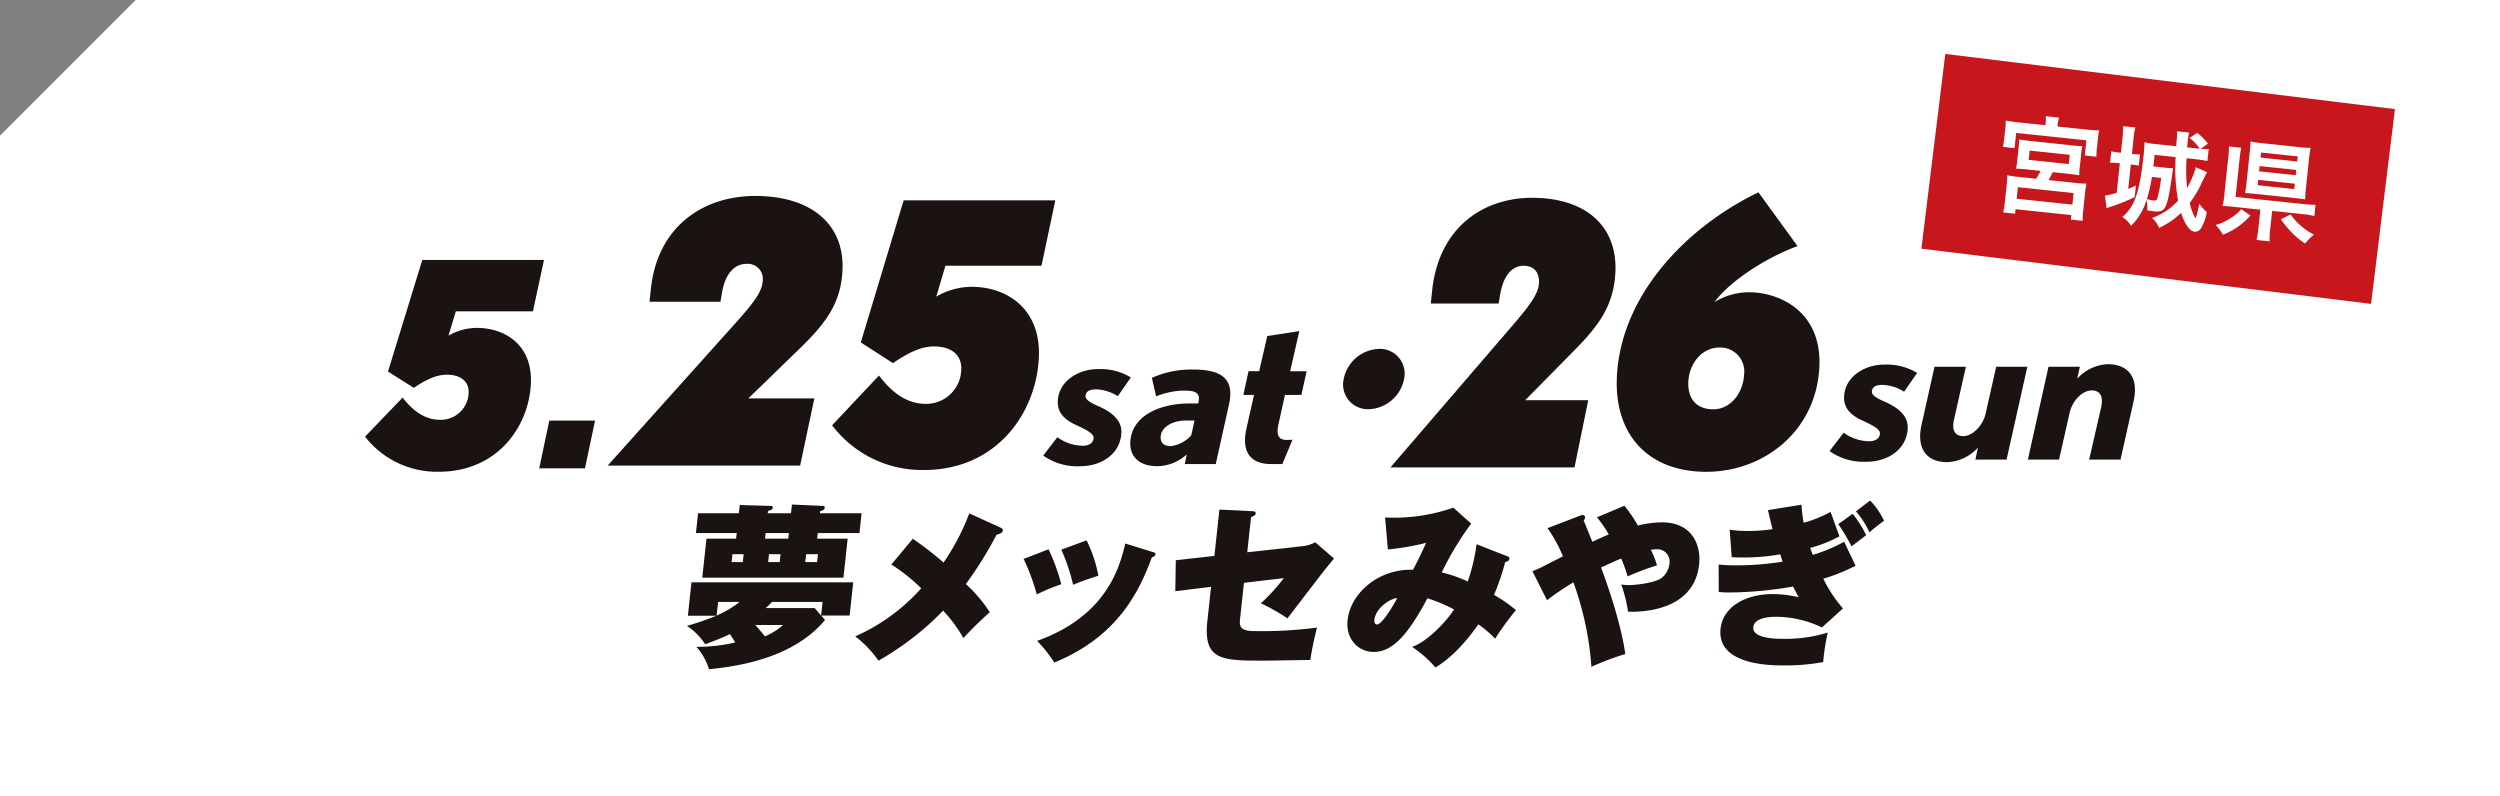 <svg xmlns="http://www.w3.org/2000/svg" xmlns:xlink="http://www.w3.org/1999/xlink" width="452" height="144.001" viewBox="0 0 452 144.001">
  <rect x="0" y="0" width="452" height="144.001" fill="#808080" stroke="none"/>
  <defs>
    <clipPath id="clip-path">
      <rect id="長方形_22940" data-name="長方形 22940" width="320" height="86.227" fill="none"/>
    </clipPath>
  </defs>
  <g id="グループ_11410" data-name="グループ 11410" transform="translate(-94 -2342)">
    <path id="前面オブジェクトで型抜き_24" data-name="前面オブジェクトで型抜き 24" d="M-193.473,273.528h-452V154.053l24.526-24.526h427.474v144Z" transform="translate(739.473 2212.473)" fill="#fff"/>
    <g id="グループ_11253" data-name="グループ 11253" transform="translate(160 2376.774)">
      <g id="グループ_11059" data-name="グループ 11059" transform="translate(0 0)" clip-path="url(#clip-path)">
        <path id="パス_7050" data-name="パス 7050" d="M50.323,68.749l.652-6.039H80.22l-.649,6.007H74.44l.683.79c-5.937,7.177-16.431,8.442-20.972,8.916a10.971,10.971,0,0,0-2.288-4.047,30.342,30.342,0,0,0,7.011-.791c-.107-.189-.431-.758-.957-1.517-1.389.7-3.195,1.359-4.463,1.835a11.552,11.552,0,0,0-3.3-3.321,50.005,50.005,0,0,0,5.33-1.833ZM59.7,48.735l5.658.16c.129,0,.347.064.319.316-.041.381-.536.506-.867.6l-.044.41h4.2l.171-1.579,5.584.253c.193,0,.375.1.348.347-.045.411-.572.538-.834.6l-.041.379h7.534L81.343,53.8H73.808l-.11,1.012h5.515l-.761,7.051H52.927l.761-7.051h5.355l.11-1.012H51.779l.385-3.574H59.54Zm-4.18,19.983a18.085,18.085,0,0,0,4.147-2.466h-3.88Zm4.886-11.1H58.388l-.154,1.424h2.019ZM62.52,70.426c.372.41.97,1.106,1.734,2.054a11.357,11.357,0,0,0,3.268-2.054ZM68.581,53.8h-4.2l-.11,1.012h4.2ZM73.24,67.358l1.169,1.36.266-2.466H65.535c-.542.569-.825.822-1.145,1.106Zm-8.4-8.314h2.084l.153-1.424H64.993Zm6.7,0H73.69l.153-1.424H71.7Z" transform="translate(8.045 7.802)" fill="#1a1311"/>
        <path id="パス_7051" data-name="パス 7051" d="M102.644,52.591c.181.1.454.254.422.537-.044.411-.578.6-1.141.759A69.742,69.742,0,0,1,96.378,62.8a25.511,25.511,0,0,1,4.324,5.091,66.092,66.092,0,0,0-4.77,4.679,25.9,25.9,0,0,0-3.663-4.964,52.025,52.025,0,0,1-11.689,9.042,19.617,19.617,0,0,0-4.206-4.394,34.674,34.674,0,0,0,11.938-8.694,34.643,34.643,0,0,0-5.4-4.3l3.869-4.649a59.608,59.608,0,0,1,5.564,4.3,40.848,40.848,0,0,0,4.647-8.885Z" transform="translate(12.25 8.025)" fill="#1a1311"/>
        <path id="パス_7052" data-name="パス 7052" d="M107.123,55.84a35.271,35.271,0,0,1,2.3,6.323A33.8,33.8,0,0,0,104.991,64a37.419,37.419,0,0,0-2.385-6.417Zm18.863.5c.25.064.5.159.469.412-.023.22-.233.379-.671.569-2.462,6.766-6.6,14.481-17.637,19a22.389,22.389,0,0,0-3.1-3.921C117.685,67.886,120,58.97,120.991,54.8ZM114,54.227a24.891,24.891,0,0,1,2.132,6.387c-2.689.853-3.966,1.39-4.571,1.644a34.7,34.7,0,0,0-2.135-6.355Z" transform="translate(16.458 8.698)" fill="#1a1311"/>
        <path id="パス_7053" data-name="パス 7053" d="M134.22,49.432l5.838.283c.288,0,.767.031.722.443-.037.348-.536.506-.838.634l-.687,6.353,10.027-1.106a6,6,0,0,0,2.256-.7l3.4,2.939c-.259.317-1.4,1.709-1.626,1.992-1.113,1.391-5.822,7.588-6.789,8.821a37.672,37.672,0,0,0-4.8-2.719,35.013,35.013,0,0,0,4.146-4.553l-7.21.854-.7,6.481c-.158,1.455.013,2.245,2.707,2.245a76.876,76.876,0,0,0,11.194-.632c-.57,2.308-.829,3.509-1.209,5.85-6.488.1-7.2.125-8.448.125-7.567,0-10.927-.063-10.162-7.145l.67-6.2-6.467.79.092-5.6,6.98-.79Z" transform="translate(20.249 7.929)" fill="#1a1311"/>
        <path id="パス_7054" data-name="パス 7054" d="M181.892,57.89c.339.126.492.19.462.473-.049.443-.607.57-.775.634a42.114,42.114,0,0,1-2.017,5.911,24.491,24.491,0,0,1,3.967,2.751,54.528,54.528,0,0,0-3.763,5.153,21.391,21.391,0,0,0-3.023-2.592c-.833,1.169-3.794,5.438-7.77,7.808a20.677,20.677,0,0,0-4.215-3.731c2.494-.822,5.867-4.14,7.592-6.765a30.612,30.612,0,0,0-4.814-2.024c-3.335,6.228-6.147,9.707-9.707,9.707-2.79,0-5.106-2.309-4.734-5.756.541-4.993,5.754-9.326,11.823-9.1.844-1.582.925-1.738,2.386-4.869a46.055,46.055,0,0,1-6.928,1.2l-.5-5.786a32.661,32.661,0,0,0,12.345-1.771l3.214,2.877a55.869,55.869,0,0,0-5.313,8.821,25.835,25.835,0,0,1,4.7,1.644,34.153,34.153,0,0,0,1.593-6.735ZM157.941,69.428c-.03.285.008.823.489.823.931,0,3.249-3.952,3.626-4.773-1.062.03-3.869,1.674-4.115,3.95" transform="translate(24.55 7.881)" fill="#1a1311"/>
        <path id="パス_7055" data-name="パス 7055" d="M198.521,48.831a26.239,26.239,0,0,1,2.436,3.574,18.846,18.846,0,0,1,4.422-.57c5.163,0,7.054,3.857,6.648,7.62-.9,8.283-10.071,8.631-12.851,8.536a25.818,25.818,0,0,0-1.23-4.932,8,8,0,0,0,1.365.126c1.058,0,4.883-.379,6.051-1.391a3.8,3.8,0,0,0,1.289-2.436,2.223,2.223,0,0,0-2.375-2.655,7.5,7.5,0,0,0-.972.094,16.1,16.1,0,0,1,1.107,2.815,49.129,49.129,0,0,0-5.313,1.992,25.291,25.291,0,0,0-1.158-3.226c-.94.379-1.21.506-3.638,1.613,3.7,9.959,4.321,15.208,4.369,15.65a50.974,50.974,0,0,0-6.118,2.308A56.4,56.4,0,0,0,189.3,62.68a48.64,48.64,0,0,0-4.774,3.225l-2.639-5.248a17.234,17.234,0,0,0,2.121-.948c.544-.285,2.92-1.486,3.4-1.739a26.9,26.9,0,0,0-2.785-5.091l5.953-2.277a1.239,1.239,0,0,1,.4-.094.413.413,0,0,1,.429.475,1.109,1.109,0,0,1-.246.506c.251.632,1.34,3.319,1.571,3.856.1-.031,1.151-.569,2.966-1.326a22.138,22.138,0,0,0-2.135-3.1Z" transform="translate(29.173 7.833)" fill="#1a1311"/>
        <path id="パス_7056" data-name="パス 7056" d="M225.892,48.773a22.105,22.105,0,0,0,.386,3.258,21.1,21.1,0,0,0,4.862-1.961l1.6,4.426a23.342,23.342,0,0,1-5.293,2.088c.077.189.4,1.076.473,1.265a29.5,29.5,0,0,0,5.675-2.372l2.064,4.332a34.079,34.079,0,0,1-5.831,2.341,23.8,23.8,0,0,0,3.554,5.374l-3.8,3.445a19.362,19.362,0,0,0-8.194-1.929c-.8,0-4.008,0-4.21,1.867-.229,2.118,4.293,2.118,5.448,2.118a25.756,25.756,0,0,0,8.01-1.138,38.181,38.181,0,0,0-.833,5.342,37.54,37.54,0,0,1-7.249.6c-2.083,0-12.023,0-11.306-6.64.406-3.762,4.2-6.26,9.558-6.26a21.451,21.451,0,0,1,4.556.569c-.372-.694-.61-1.169-1.011-1.929A68.775,68.775,0,0,1,212.7,64.646a16.628,16.628,0,0,1-1.786-.1l-.009-4.962a28.042,28.042,0,0,0,3.19.157,53.735,53.735,0,0,0,8.376-.665c-.1-.283-.194-.569-.433-1.326a38.831,38.831,0,0,1-6.731.569c-.9,0-1.47-.032-2.045-.063l-.362-4.964a18.941,18.941,0,0,0,3.023.222,28.15,28.15,0,0,0,4.716-.316c-.02-.128-.538-2.15-.813-3.448Zm9.249,1.644a21.722,21.722,0,0,1,2.439,3.858c-.425.347-2.273,1.738-2.656,2.024a35.442,35.442,0,0,0-2.388-4.016Zm3.146-2.4a13.452,13.452,0,0,1,2.523,3.667,28.76,28.76,0,0,0-2.631,2.088,17,17,0,0,0-2.444-3.8Z" transform="translate(33.828 7.702)" fill="#1a1311"/>
        <path id="パス_7057" data-name="パス 7057" d="M72.383,28.291l-9.135,8.871H75.171L72.6,49.317H37.8L61.5,22.9c2.494-2.826,4.231-4.993,4.32-6.9a2.715,2.715,0,0,0-2.938-3.154c-2,0-3.826,1.578-4.427,5.323L58.2,19.684H45.374l.224-2.169C46.738,6.148,54.99.562,64.491.562c10.047,0,16.162,5.06,15.766,13.471-.285,6.045-3.183,9.725-7.874,14.258" transform="translate(6.063 0.091)" fill="#1a1311"/>
        <path id="パス_7058" data-name="パス 7058" d="M110.631,13.07H93.263l-1.656,5.585a12.788,12.788,0,0,1,6.379-1.774c6.294,0,12.586,3.877,12.164,12.813C109.675,39.746,102.475,50,89.4,50a20.355,20.355,0,0,1-16.626-8.082l8.474-9c2.336,3.089,5.023,5.125,8.473,5.125a6.337,6.337,0,0,0,6.4-6.177c.124-2.628-1.737-4.205-4.946-4.205-2.359,0-4.716,1.182-7.4,3.023l-5.815-3.747L85.711,1.244h27.416Z" transform="translate(11.673 0.2)" fill="#1a1311"/>
        <path id="パス_7059" data-name="パス 7059" d="M30.356,19.825H16.417l-1.324,4.387a10.4,10.4,0,0,1,5.116-1.394c5.051,0,10.1,3.045,9.774,10.064-.372,7.9-6.144,15.947-16.634,15.947A16.478,16.478,0,0,1,0,42.482l6.793-7.069c1.879,2.424,4.036,4.024,6.8,4.024a5.029,5.029,0,0,0,5.135-4.852c.1-2.064-1.4-3.3-3.972-3.3-1.895,0-3.784.929-5.941,2.374L4.151,30.715l6.2-20.179h22Z" transform="translate(0 1.69)" fill="#1a1311"/>
        <path id="パス_7060" data-name="パス 7060" d="M35.409,44.2H27.136l1.824-8.628h8.272Z" transform="translate(4.353 5.705)" fill="#1a1311"/>
        <path id="パス_7061" data-name="パス 7061" d="M192.881,28.577l-8.753,8.87h11.4L193.046,49.6H159.764l22.719-26.414c2.393-2.824,4.057-4.992,4.147-6.9.1-2.1-1.068-3.154-2.8-3.154-1.91,0-3.663,1.577-4.246,5.323l-.245,1.511H167.065l.219-2.169C168.4,6.434,176.3.848,185.39.848c9.608,0,15.447,5.06,15.051,13.471-.285,6.045-3.063,9.724-7.561,14.258" transform="translate(25.625 0.136)" fill="#1a1311"/>
        <path id="パス_7062" data-name="パス 7062" d="M211.2,50.528c-10.535,0-16.639-6.769-16.15-17.151.7-14.915,12.743-27.2,25.595-33.378l7.067,9.724c-5.949,2.168-12.465,6.57-15.006,10.12a11.873,11.873,0,0,1,6.277-1.775c5.383,0,13.152,3.417,12.678,13.47-.551,11.7-10.1,18.99-20.46,18.99m2.39-22.471c-3.068,0-5.454,2.758-5.616,6.174-.142,3.024,1.386,4.994,4.513,4.994,3.182,0,5.409-3.022,5.564-6.308a4.334,4.334,0,0,0-4.461-4.861" transform="translate(31.281 0)" fill="#1a1311"/>
        <path id="パス_7063" data-name="パス 7063" d="M241.662,31.744a7.67,7.67,0,0,0-3.956-1.235c-1.2,0-1.835.424-1.871,1.2-.031.656.755,1.158,2.609,1.968,2.267,1.042,3.973,2.508,3.871,4.669-.182,3.859-3.605,6.058-7.465,6.058a10.59,10.59,0,0,1-6.664-1.93l2.549-3.319a8.013,8.013,0,0,0,4.637,1.544c.964,0,1.873-.425,1.918-1.389.037-.772-1.056-1.352-2.906-2.24-2.118-.926-3.68-2.159-3.572-4.477.168-3.55,3.669-5.75,7.258-5.75a10.551,10.551,0,0,1,5.951,1.505Z" transform="translate(36.6 4.306)" fill="#1a1311"/>
        <path id="パス_7064" data-name="パス 7064" d="M257.923,43.964h-5.635l.448-2.161a7.908,7.908,0,0,1-5.527,2.622c-3.783,0-5.6-2.468-4.664-6.714l2.35-10.536h5.674l-2.149,9.571c-.442,2.007.245,2.973,1.674,2.973,1.62,0,3.56-1.853,4.052-4.092l1.9-8.452h5.635Z" transform="translate(38.864 4.359)" fill="#1a1311"/>
        <path id="パス_7065" data-name="パス 7065" d="M275.838,44.027h-5.674l2.187-9.533c.4-2.006-.285-2.971-1.712-2.971-1.739,0-3.526,1.89-4.011,4.051l-1.905,8.452h-5.637l3.726-16.789h5.674L268,29.4a7.967,7.967,0,0,1,5.489-2.624c3.821,0,5.673,2.469,4.7,6.714Z" transform="translate(41.556 4.295)" fill="#1a1311"/>
        <path id="パス_7066" data-name="パス 7066" d="M119.145,32.443a7.677,7.677,0,0,0-3.956-1.235c-1.2,0-1.835.425-1.871,1.2-.031.656.755,1.158,2.609,1.968,2.267,1.042,3.973,2.509,3.872,4.669-.182,3.861-3.607,6.058-7.466,6.058a10.59,10.59,0,0,1-6.664-1.93l2.549-3.318a8.012,8.012,0,0,0,4.638,1.543c.964,0,1.872-.424,1.917-1.389.037-.772-1.055-1.352-2.9-2.238-2.119-.926-3.681-2.161-3.572-4.478.167-3.548,3.668-5.75,7.257-5.75a10.555,10.555,0,0,1,5.952,1.505Z" transform="translate(16.949 4.418)" fill="#1a1311"/>
        <path id="パス_7067" data-name="パス 7067" d="M134.683,44.7h-5.6l.353-1.736a8.132,8.132,0,0,1-5.351,2.121c-3.088,0-4.979-1.62-4.85-4.361.218-4.631,5.076-6.946,10.636-6.984h1.659l0-.078c.384-1.583-.165-2.237-2.365-2.237a13.343,13.343,0,0,0-5.26,1.041l-.768-3.357a17.653,17.653,0,0,1,7.328-1.505c5.327,0,7.642,1.658,6.611,6.329Zm-5.418-7.872c-2.354,0-4.455,1.157-4.538,2.932-.058,1.236.768,1.7,1.772,1.7a5.889,5.889,0,0,0,3.76-1.968l.589-2.662Z" transform="translate(19.124 4.429)" fill="#1a1311"/>
        <path id="パス_7068" data-name="パス 7068" d="M147.345,33.16h-2.973L143.2,38.447c-.433,1.814-.058,2.856,1.448,2.856.115,0,1.081-.039,1.081-.039l-1.829,4.4h-2.006c-3.743,0-5.456-2.161-4.483-6.445l1.367-6.058h-1.93l.935-4.284h1.93l1.459-6.367,5.793-.888-1.655,7.255h2.973Z" transform="translate(21.95 3.468)" fill="#1a1311"/>
        <path id="パス_7069" data-name="パス 7069" d="M163.407,29.844a6.758,6.758,0,0,1-6.4,5.455,4.471,4.471,0,0,1-4.514-5.455,6.758,6.758,0,0,1,6.4-5.455,4.47,4.47,0,0,1,4.514,5.455" transform="translate(24.447 3.912)" fill="#1a1311"/>
      </g>
    </g>
    <g id="グループ_11255" data-name="グループ 11255" transform="matrix(0.995, 0.105, -0.105, 0.995, 310.56, 311.695)">
      <rect id="長方形_22942" data-name="長方形 22942" width="81.853" height="35.452" transform="matrix(1, 0.017, -0.017, 1, 348.313, 2013.55)" fill="#c8161d"/>
      <path id="パス_7151" data-name="パス 7151" d="M-21.26-15.04h-5.06a20.938,20.938,0,0,1-2.16-.08,10.026,10.026,0,0,1,.08,1.44v1.82a10.7,10.7,0,0,1-.08,1.52h2.12V-13.1H-13.6v2.76h2.12a11.514,11.514,0,0,1-.08-1.5v-1.84a9.507,9.507,0,0,1,.08-1.44,21.187,21.187,0,0,1-2.16.08h-5.42v-.4a5.6,5.6,0,0,1,.12-1.22h-2.42a6.356,6.356,0,0,1,.1,1.24Zm0,8.3a10.89,10.89,0,0,1-.64,1.5h-3.46a14.978,14.978,0,0,1-1.8-.08,15.592,15.592,0,0,1,.08,1.88V-.5c0,.66-.04,1.26-.1,1.94h2.16V.62H-14.9v.82h2.16a14.662,14.662,0,0,1-.1-1.92V-3.42a17.3,17.3,0,0,1,.08-1.9,14.06,14.06,0,0,1-1.84.08h-5.04c.2-.46.4-.94.6-1.5h2.78c.94,0,1.42.02,2.04.06a11.562,11.562,0,0,1-.06-1.74v-2.04a11.935,11.935,0,0,1,.06-1.52,14.041,14.041,0,0,1-1.42.06h-8.6c-.62,0-1.04-.02-1.46-.06a14.352,14.352,0,0,1,.06,1.46v2.1a17.4,17.4,0,0,1-.06,1.74c.58-.04,1-.06,2.04-.06Zm-2.34-3.44h7.28V-8.5H-23.6Zm-1.42,6.8H-14.9v2.1H-25.02Zm31.28-8.4c.72,0,1.62.04,2.28.1v-2.18a7.786,7.786,0,0,1-1.42.12L8.3-14.82a11.115,11.115,0,0,0-2.12-1.72L4.9-15.48a8.618,8.618,0,0,1,2.04,1.74H4.64c-.02-.56-.02-.74-.02-1.12a10.8,10.8,0,0,1,.1-1.58H2.52a7.666,7.666,0,0,1,.1,1.2c0,.78,0,.88.04,1.5H-1.2a13.023,13.023,0,0,1-1.94-.12,19.055,19.055,0,0,1,.1,2.7c0,4.18-.3,6.84-1,8.58A7.661,7.661,0,0,1-5.68,0,4.971,4.971,0,0,1-3.96,1.42a10.852,10.852,0,0,0,2.3-4.94,5.465,5.465,0,0,1,.32,1.84c.44.04.88.06,1.2.06,1.72,0,2.1-.46,2.38-3,.08-.72.22-3.3.24-4.24v-.36c.02-.36.02-.36.04-.52-.44.04-.94.06-1.58.06H-1.08c.02-.48.02-.48.02-2.1H2.76A32.582,32.582,0,0,0,4.02-4,11.64,11.64,0,0,1-.34-.38,4.428,4.428,0,0,1,1.12,1.26,14.538,14.538,0,0,0,4.8-1.86c.88,2,1.88,3.14,2.8,3.14A1.275,1.275,0,0,0,8.7.46,8.8,8.8,0,0,0,9.4-2.5,7.969,7.969,0,0,1,7.9-3.82C7.68-1.88,7.58-1.2,7.44-1.2A9.971,9.971,0,0,1,6.16-3.78,20.622,20.622,0,0,0,8.02-7.92c.28-.74.48-1.32.66-1.74l-2.1-.68A16.922,16.922,0,0,1,5.4-6.44a32.333,32.333,0,0,1-.66-5.34ZM.54-7.76A20.99,20.99,0,0,1,.22-3.88c-.08.24-.24.32-.64.32-.18,0-.92-.08-1.2-.12a25.144,25.144,0,0,0,.48-4.08Zm-7.7-3.76h-.28a11,11,0,0,1-1.48-.08v2.08A10.508,10.508,0,0,1-7.46-9.6h.3v5.36a13.657,13.657,0,0,1-2.06.72l.54,2.24a8.1,8.1,0,0,1,.82-.4A31.094,31.094,0,0,0-3.84-3.82v-2.1c-.62.36-.76.46-1.32.76V-9.6h.12c.5,0,.9.02,1.34.06v-2.04a13.055,13.055,0,0,1-1.46.06v-2.62a13.087,13.087,0,0,1,.12-2.2H-7.28a15.139,15.139,0,0,1,.12,2.18ZM21.12-3.94h5.52a15.807,15.807,0,0,1,2.16.12V-5.86a15.352,15.352,0,0,1-2.18.1H14.28v-7a16.5,16.5,0,0,1,.08-1.94H12.12a12.847,12.847,0,0,1,.1,1.96v6.82a13.058,13.058,0,0,1-.1,2.04c.58-.04,1.18-.06,2.04-.06h4.82V-.62a15.261,15.261,0,0,1-.12,2.2h2.38a14.517,14.517,0,0,1-.12-2.2Zm5.64-10.28A14.41,14.41,0,0,1,26.84-16a17.54,17.54,0,0,1-1.9.08H17.9A18.418,18.418,0,0,1,15.92-16c.04.5.06,1.06.06,1.72v5.84c0,.78-.02,1.32-.06,1.82.58-.04,1.12-.06,1.9-.06h7.1c.76,0,1.42.02,1.92.06a14.2,14.2,0,0,1-.08-1.78Zm-8.74,0h6.66v.92H18.02Zm0,2.46h6.66v.96H18.02Zm0,2.5h6.66v.98H18.02Zm-2.48,5.6a8.457,8.457,0,0,1-1.76,1.82,9.472,9.472,0,0,1-2.54,1.5,9.791,9.791,0,0,1,1.5,1.62A12.9,12.9,0,0,0,17.3-2.7ZM22.86-2.6A16.614,16.614,0,0,0,25.18-.32,14.022,14.022,0,0,0,27.66,1.3,11.1,11.1,0,0,1,29.08-.48,11.274,11.274,0,0,1,24.5-3.66Z" transform="translate(388.909 2039.499)" fill="#fff"/>
    </g>
  </g>
</svg>
